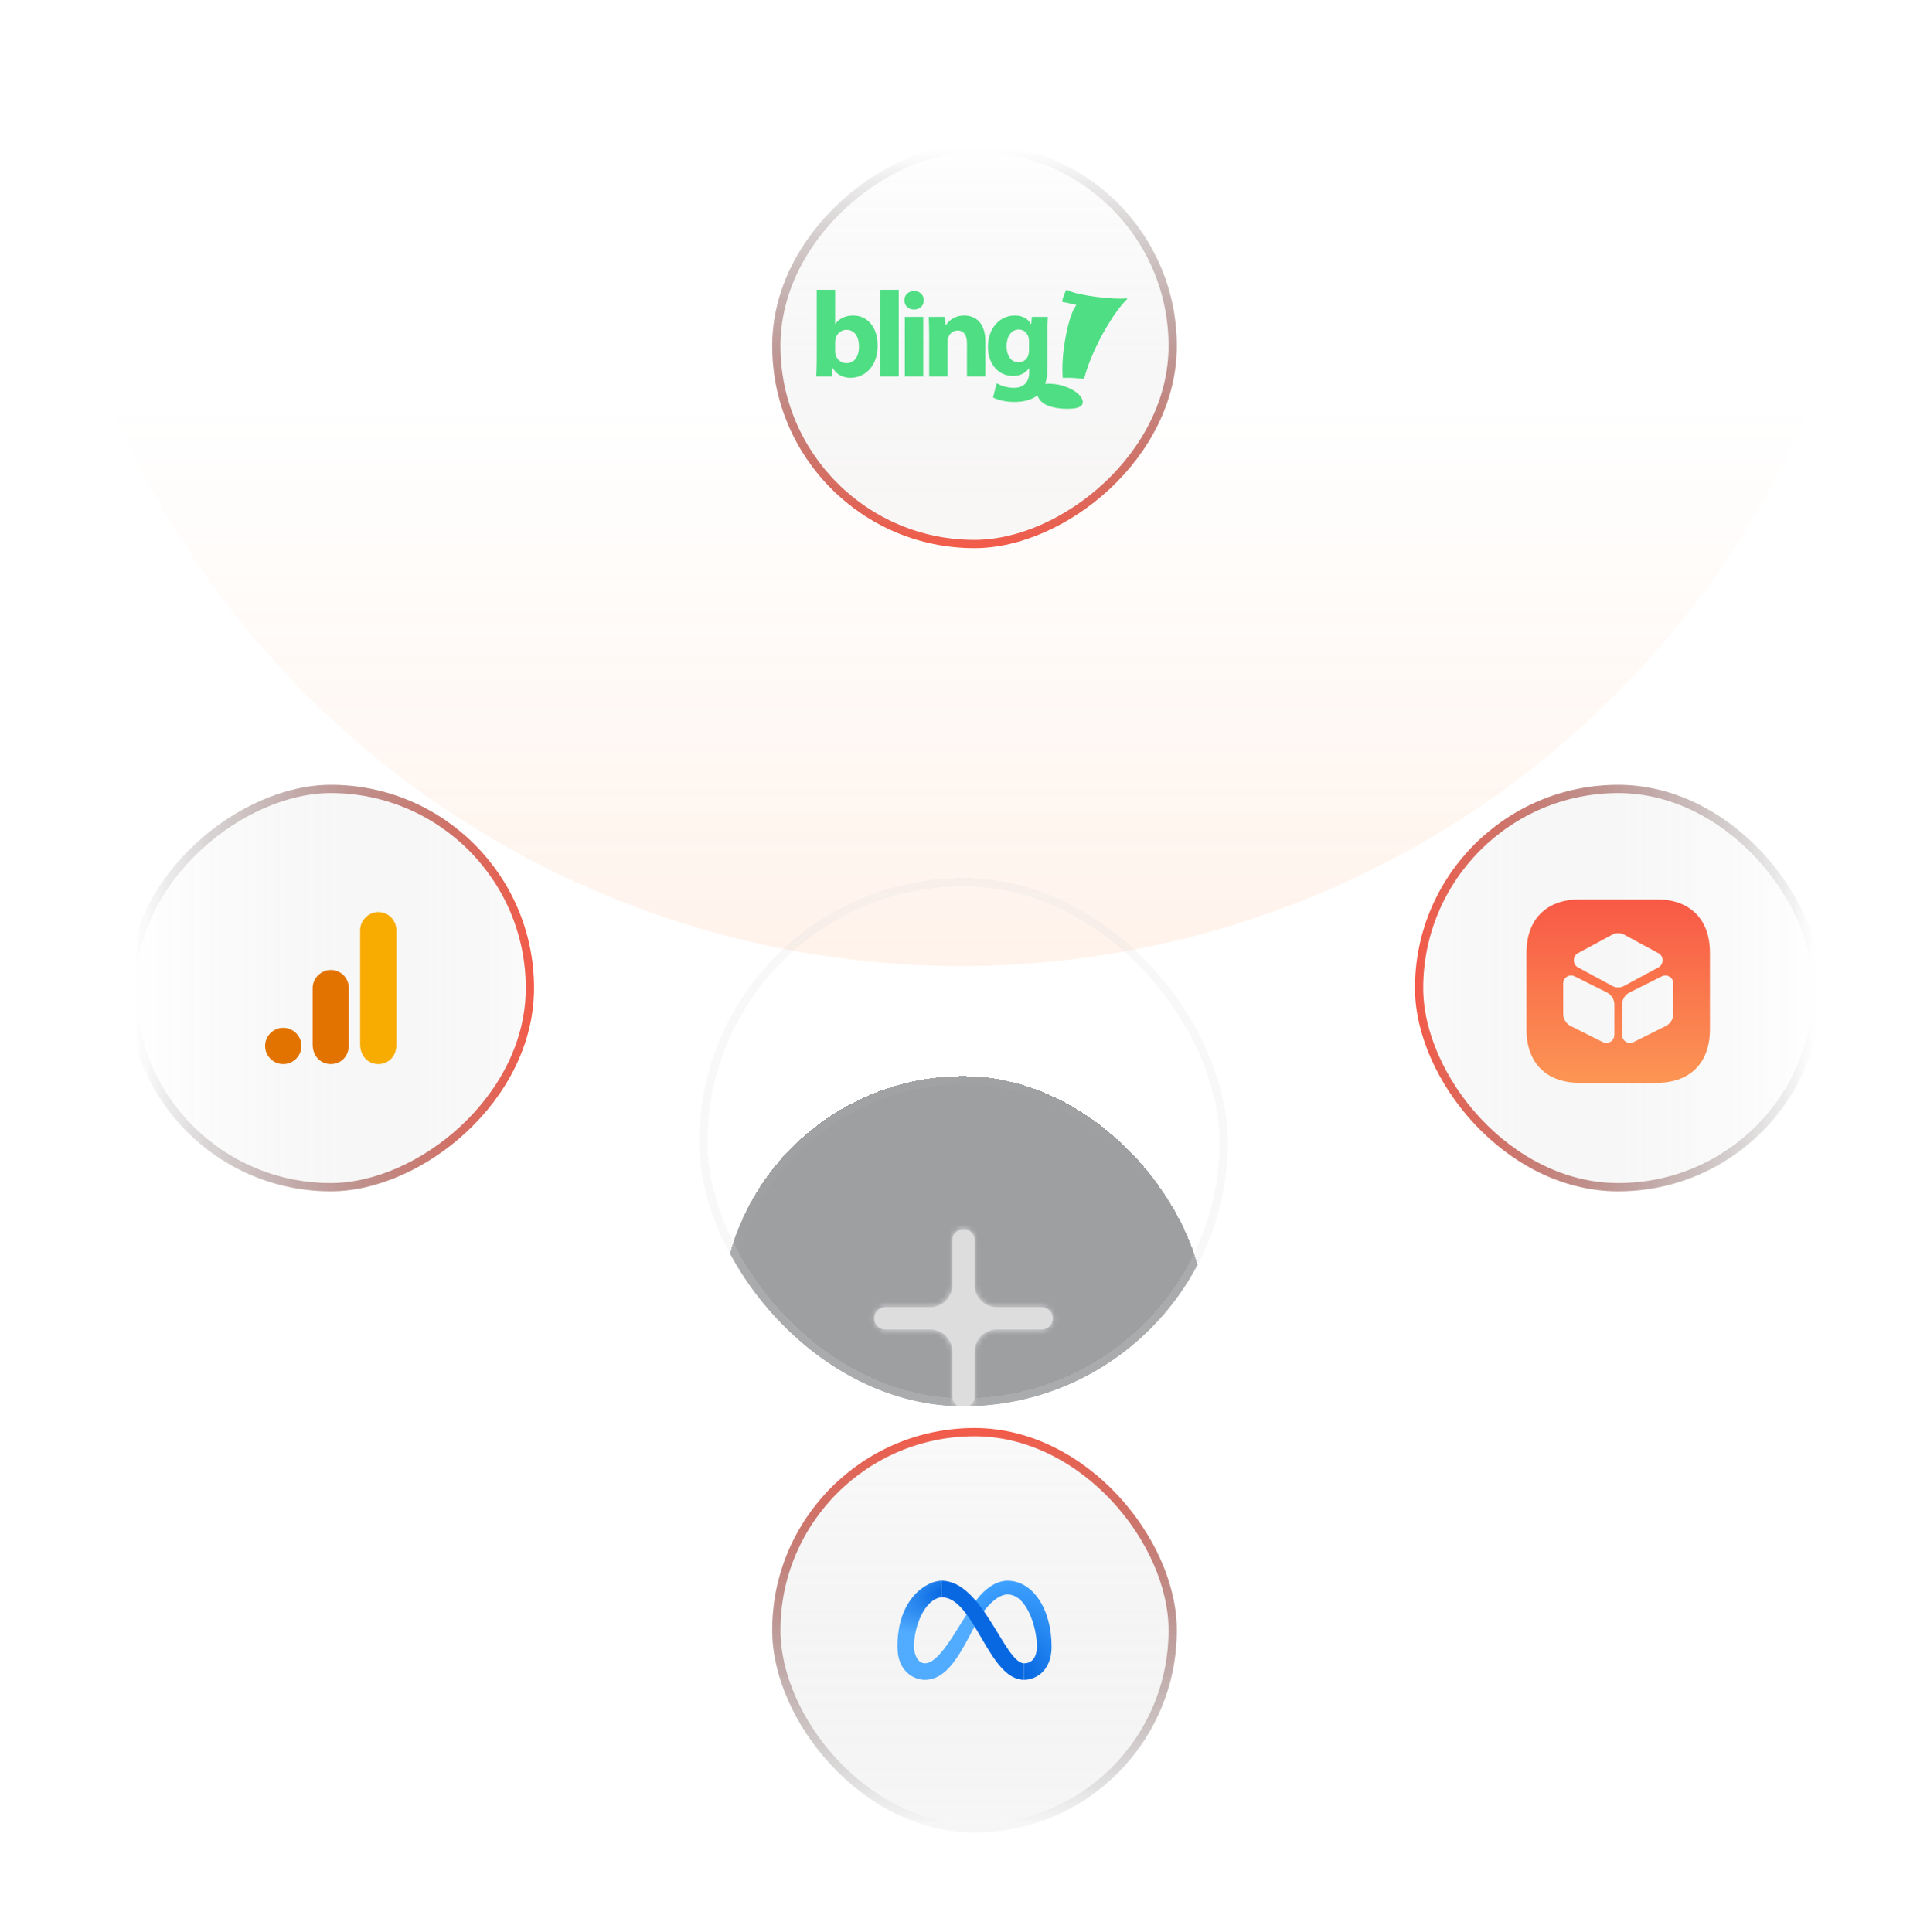 <?xml version="1.0" encoding="utf-8"?>
<svg xmlns="http://www.w3.org/2000/svg" fill="none" height="351" viewBox="0 0 350 351" width="350">
<path d="M342.5 7.49C342.5 29.552 338.155 51.398 329.712 71.781C321.269 92.164 308.894 110.684 293.294 126.284C277.694 141.884 259.174 154.259 238.791 162.702C218.408 171.145 196.562 175.49 174.5 175.49C152.438 175.49 130.592 171.145 110.209 162.702C89.826 154.259 71.306 141.884 55.706 126.284C40.106 110.684 27.731 92.164 19.288 71.781C10.845 51.398 6.5 29.552 6.5 7.49L174.5 7.49H342.5Z" fill="url(#paint0_linear_176_10875)" opacity="0.5"/>
<path clip-rule="evenodd" d="M340.993 341.99C340.801 320.635 336.502 299.512 328.326 279.773C319.959 259.573 307.694 241.218 292.233 225.757C276.772 210.296 258.417 198.032 238.217 189.664C218.016 181.297 196.365 176.99 174.5 176.99C152.635 176.99 130.984 181.297 110.783 189.664C90.582 198.032 72.228 210.296 56.767 225.757C41.306 241.218 29.041 259.573 20.674 279.773C12.498 299.512 8.199 320.635 8.007 341.99L174.5 341.99H340.993ZM342.493 341.99C342.301 320.438 337.963 299.12 329.712 279.199C321.269 258.817 308.894 240.297 293.294 224.696C277.694 209.096 259.174 196.721 238.791 188.278C218.408 179.836 196.562 175.49 174.5 175.49C152.438 175.49 130.592 179.836 110.209 188.278C89.826 196.721 71.306 209.096 55.706 224.696C40.106 240.297 27.731 258.817 19.288 279.199C11.037 299.12 6.699 320.438 6.507 341.99C6.502 342.49 6.5 342.99 6.5 343.49H8L174.5 343.49H341H342.5C342.5 342.99 342.498 342.49 342.493 341.99Z" fill="url(#paint1_angular_176_10875)" fill-rule="evenodd"/>
<g filter="url(#filter0_bi_176_10875)">
<rect fill="url(#paint2_linear_176_10875)" height="73.489" rx="36.745" transform="rotate(90 211.745 22.089)" width="73.489" x="211.745" y="22.089"/>
<rect height="71.989" rx="35.995" stroke="url(#paint3_linear_176_10875)" stroke-width="1.5" transform="rotate(90 210.995 22.839)" width="71.989" x="210.995" y="22.839"/>
<path d="M146.343 61.157C146.343 62.373 146.3 63.679 146.256 64.388L149.091 64.388L149.225 62.882L149.267 62.882C150.015 64.165 151.247 64.634 152.5 64.634C154.962 64.634 157.403 62.683 157.403 58.787C157.426 55.466 155.557 53.32 152.983 53.32C151.488 53.32 150.366 53.918 149.729 54.847L149.686 54.847L149.686 48.648L146.343 48.648L146.343 61.155L146.343 61.157ZM149.686 58.19C149.685 57.981 149.707 57.773 149.751 57.569C149.971 56.596 150.807 55.91 151.709 55.91C153.269 55.91 154.017 57.237 154.017 58.919C154.017 60.867 153.137 61.975 151.709 61.975C150.742 61.975 149.971 61.267 149.751 60.381C149.706 60.185 149.684 59.984 149.686 59.783L149.686 58.19ZM157.895 64.388L161.237 64.388L161.237 48.648L157.895 48.648L157.895 64.388ZM165.686 64.388L165.686 53.564L162.345 53.564L162.345 64.388L165.686 64.388ZM164.038 48.871C162.959 48.871 162.257 49.6 162.257 50.553C162.257 51.481 162.938 52.234 163.993 52.234C165.115 52.234 165.796 51.481 165.796 50.553C165.775 49.6 165.115 48.871 164.037 48.871L164.038 48.871ZM166.77 64.388L170.113 64.388L170.113 58.145C170.1 57.861 170.137 57.577 170.223 57.305C170.464 56.685 171.015 56.042 171.938 56.042C173.147 56.042 173.631 56.994 173.631 58.388L173.631 64.388L176.973 64.388L176.973 57.99C176.973 54.803 175.324 53.32 173.125 53.32C171.323 53.32 170.245 54.36 169.804 55.068L169.74 55.068L169.586 53.564L166.683 53.564C166.726 54.537 166.77 55.667 166.77 57.016L166.77 64.388ZM188.239 56.795C188.239 55.179 188.284 54.271 188.328 53.564L185.424 53.564L185.314 54.871L185.271 54.871C184.722 53.963 183.797 53.32 182.325 53.32C179.664 53.32 177.443 55.534 177.443 59.03C177.443 62.13 179.335 64.298 181.994 64.298C183.225 64.298 184.26 63.791 184.898 62.905L184.941 62.905L184.941 63.591C184.941 65.609 183.731 66.451 182.149 66.451C181.056 66.445 179.982 66.162 179.026 65.63L178.367 68.2C179.334 68.73 180.807 69.018 182.237 69.018C183.819 69.018 185.424 68.707 186.591 67.69C187.821 66.604 188.239 64.901 188.239 62.816L188.239 56.795ZM184.898 59.562C184.906 59.869 184.868 60.174 184.787 60.47C184.68 60.861 184.447 61.206 184.125 61.45C183.803 61.694 183.409 61.824 183.006 61.82C181.621 61.82 180.829 60.557 180.829 58.941C180.829 56.972 181.797 55.865 183.029 55.865C183.951 55.865 184.591 56.463 184.832 57.348C184.875 57.552 184.897 57.759 184.898 57.967L184.898 59.562Z" fill="#4FDE83"/>
<path d="M202.733 50.318C201.614 51.428 200.44 53.001 199.212 55.036C197.992 57.053 196.937 59.167 196.057 61.356C195.601 62.486 195.217 63.644 194.908 64.823C194.413 64.766 193.792 64.712 193.046 64.661C192.373 64.615 191.698 64.612 191.025 64.651C190.85 62.446 191.044 59.878 191.606 56.947C191.931 55.258 192.303 53.894 192.722 52.854C192.988 52.191 193.256 51.709 193.524 51.4C192.324 51.115 191.461 50.926 190.928 50.839C190.928 50.544 191.075 50.041 191.365 49.324C191.45 49.106 191.553 48.895 191.674 48.694C191.694 48.643 191.747 48.635 191.831 48.669C191.844 48.673 191.911 48.707 192.021 48.762C192.137 48.818 192.22 48.857 192.279 48.88C193.341 49.314 195.045 49.675 197.39 49.963C199.657 50.236 201.416 50.317 202.665 50.205C202.687 50.214 202.705 50.23 202.717 50.25C202.73 50.271 202.736 50.294 202.734 50.318L202.733 50.318ZM194.595 69.419C194.402 69.897 193.698 70.173 192.49 70.251C191.455 70.311 190.417 70.23 189.404 70.012C189.04 69.939 188.684 69.833 188.339 69.695C187.545 69.373 186.978 68.907 186.637 68.3C186.298 67.694 186.237 67.12 186.455 66.578C186.706 65.954 187.488 65.66 188.801 65.714C189.857 65.756 190.899 65.978 191.881 66.373C192.909 66.794 193.671 67.31 194.169 67.921C194.628 68.476 194.772 68.979 194.595 69.419Z" fill="#4FDE83"/>
</g>
<g filter="url(#filter1_bi_176_10875)">
<rect fill="url(#paint4_linear_176_10875)" height="73.843" rx="36.921" transform="rotate(-90 21.157 212.422)" width="73.843" x="21.157" y="212.422"/>
<rect height="72.343" rx="36.171" stroke="url(#paint5_linear_176_10875)" stroke-width="1.5" transform="rotate(-90 21.907 211.672)" width="72.343" x="21.907" y="211.672"/>
<path d="M63.414 164.985L63.414 185.701C63.414 188.021 65.013 189.31 66.71 189.31C68.279 189.31 70.005 188.212 70.005 185.701L70.005 165.142C70.005 163.019 68.436 161.689 66.71 161.689C64.983 161.689 63.414 163.156 63.414 164.985Z" fill="#F8AB00"/>
<path d="M54.783 175.5L54.783 185.701C54.783 188.02 56.382 189.31 58.079 189.31C59.648 189.31 61.375 188.212 61.375 185.701L61.375 175.657C61.375 173.533 59.805 172.204 58.079 172.204C56.353 172.204 54.783 173.67 54.783 175.5Z" fill="#E37300"/>
<path d="M52.743 186.014C52.743 187.834 51.267 189.31 49.447 189.31C47.628 189.31 46.151 187.834 46.151 186.014C46.151 184.195 47.628 182.719 49.447 182.719C51.267 182.719 52.743 184.195 52.743 186.014Z" fill="#E37300"/>
</g>
<g filter="url(#filter2_di_176_10875)">
<g clip-path="url(#clip0_176_10875)">
<g filter="url(#filter3_bdi_176_10875)">
<rect fill="#BBBCBD" fill-opacity="0.1" height="88" rx="44" shape-rendering="crispEdges" width="88" x="131" y="131.5"/>
<rect fill="#181A1F" fill-opacity="0.4" height="88" rx="44" shape-rendering="crispEdges" width="88" x="131" y="131.5"/>
<rect height="86.5" rx="43.25" shape-rendering="crispEdges" stroke="url(#paint6_linear_176_10875)" stroke-opacity="0.25" stroke-width="1.5" width="86.5" x="131.75" y="132.25"/>
<mask fill="white" id="path-17-inside-1_176_10875">
<path clip-rule="evenodd" d="M177.027 161.308C177.027 160.188 176.12 159.28 175 159.28C173.88 159.28 172.973 160.188 172.973 161.308V169.473C172.973 171.682 171.182 173.473 168.973 173.473H160.808C159.688 173.473 158.78 174.38 158.78 175.5C158.78 176.62 159.688 177.527 160.808 177.527H168.973C171.182 177.527 172.973 179.318 172.973 181.527V189.692C172.973 190.812 173.88 191.72 175 191.72C176.12 191.72 177.027 190.812 177.027 189.692V181.527C177.027 179.318 178.818 177.527 181.027 177.527H189.192C190.312 177.527 191.22 176.62 191.22 175.5C191.22 174.38 190.312 173.473 189.192 173.473H181.027C178.818 173.473 177.027 171.682 177.027 169.473V161.308Z" fill-rule="evenodd"/>
</mask>
<path clip-rule="evenodd" d="M177.027 161.308C177.027 160.188 176.12 159.28 175 159.28C173.88 159.28 172.973 160.188 172.973 161.308V169.473C172.973 171.682 171.182 173.473 168.973 173.473H160.808C159.688 173.473 158.78 174.38 158.78 175.5C158.78 176.62 159.688 177.527 160.808 177.527H168.973C171.182 177.527 172.973 179.318 172.973 181.527V189.692C172.973 190.812 173.88 191.72 175 191.72C176.12 191.72 177.027 190.812 177.027 189.692V181.527C177.027 179.318 178.818 177.527 181.027 177.527H189.192C190.312 177.527 191.22 176.62 191.22 175.5C191.22 174.38 190.312 173.473 189.192 173.473H181.027C178.818 173.473 177.027 171.682 177.027 169.473V161.308Z" fill="#DDDDDE" fill-rule="evenodd"/>
<path d="M174.473 169.473V161.308H171.473V169.473H174.473ZM160.808 174.973H168.973V171.973H160.808V174.973ZM168.973 176.027H160.808V179.027H168.973V176.027ZM174.473 189.692V181.527H171.473V189.692H174.473ZM175.527 181.527V189.692H178.527V181.527H175.527ZM189.192 176.027H181.027V179.027H189.192V176.027ZM181.027 174.973H189.192V171.973H181.027V174.973ZM175.527 161.308V169.473H178.527V161.308H175.527ZM181.027 171.973C179.647 171.973 178.527 170.853 178.527 169.473H175.527C175.527 172.51 177.99 174.973 181.027 174.973V171.973ZM192.72 175.5C192.72 173.552 191.14 171.973 189.192 171.973V174.973C189.484 174.973 189.72 175.209 189.72 175.5H192.72ZM189.192 179.027C191.14 179.027 192.72 177.448 192.72 175.5H189.72C189.72 175.791 189.484 176.027 189.192 176.027V179.027ZM178.527 181.527C178.527 180.147 179.647 179.027 181.027 179.027V176.027C177.99 176.027 175.527 178.49 175.527 181.527H178.527ZM175 193.22C176.948 193.22 178.527 191.64 178.527 189.692H175.527C175.527 189.984 175.291 190.22 175 190.22V193.22ZM171.473 189.692C171.473 191.64 173.052 193.22 175 193.22V190.22C174.709 190.22 174.473 189.984 174.473 189.692H171.473ZM168.973 179.027C170.353 179.027 171.473 180.147 171.473 181.527H174.473C174.473 178.49 172.01 176.027 168.973 176.027V179.027ZM157.28 175.5C157.28 177.448 158.86 179.027 160.808 179.027V176.027C160.516 176.027 160.28 175.791 160.28 175.5H157.28ZM160.808 171.973C158.86 171.973 157.28 173.552 157.28 175.5H160.28C160.28 175.209 160.516 174.973 160.808 174.973V171.973ZM171.473 169.473C171.473 170.853 170.353 171.973 168.973 171.973V174.973C172.01 174.973 174.473 172.51 174.473 169.473H171.473ZM175 160.78C175.291 160.78 175.527 161.016 175.527 161.308H178.527C178.527 159.36 176.948 157.78 175 157.78V160.78ZM175 157.78C173.052 157.78 171.473 159.36 171.473 161.308H174.473C174.473 161.016 174.709 160.78 175 160.78V157.78Z" fill="#DDDDDE" mask="url(#path-17-inside-1_176_10875)"/>
</g>
</g>
<rect height="94.5" rx="47.25" shape-rendering="crispEdges" stroke="#DDDDDE" stroke-opacity="0.2" stroke-width="1.5" width="94.5" x="127.75" y="128.25"/>
</g>
<g filter="url(#filter4_bi_176_10875)">
<rect fill="url(#paint7_linear_176_10875)" height="73.843" rx="36.921" transform="rotate(-180 328.843 212.422)" width="73.843" x="328.843" y="212.422"/>
<rect height="72.343" rx="36.171" stroke="url(#paint8_linear_176_10875)" stroke-width="1.5" transform="rotate(-180 328.093 211.672)" width="72.343" x="328.093" y="211.672"/>
<path d="M298.904 159.384L284.937 159.384C278.871 159.384 275.254 163.017 275.254 169.084L275.254 183.034C275.254 189.1 278.871 192.717 284.937 192.717L298.887 192.717C304.954 192.717 308.571 189.1 308.571 183.034L308.571 169.084C308.587 163.017 304.971 159.384 298.904 159.384ZM291.204 184.034C291.204 184.534 290.954 184.984 290.521 185.25C290.287 185.4 290.037 185.467 289.771 185.467C289.554 185.467 289.337 185.417 289.121 185.317L283.287 182.4C282.454 181.967 281.921 181.117 281.921 180.167L281.921 174.65C281.921 174.15 282.171 173.7 282.604 173.434C283.037 173.167 283.554 173.15 284.004 173.367L289.837 176.284C290.687 176.717 291.221 177.567 291.221 178.517L291.221 184.034L291.204 184.034ZM290.854 175.117L284.587 171.734C284.137 171.484 283.854 171 283.854 170.45C283.854 169.917 284.137 169.417 284.587 169.167L290.854 165.784C291.521 165.434 292.304 165.434 292.971 165.784L299.237 169.167C299.687 169.417 299.971 169.9 299.971 170.45C299.971 171 299.687 171.484 299.237 171.734L292.971 175.117C292.637 175.3 292.271 175.384 291.904 175.384C291.537 175.384 291.187 175.3 290.854 175.117ZM301.921 180.167C301.921 181.117 301.387 181.984 300.537 182.4L294.704 185.317C294.504 185.417 294.287 185.467 294.054 185.467C293.787 185.467 293.537 185.4 293.304 185.25C292.871 184.984 292.621 184.534 292.621 184.034L292.621 178.517C292.621 177.567 293.154 176.7 294.004 176.284L299.837 173.367C300.287 173.15 300.804 173.167 301.237 173.434C301.671 173.7 301.921 174.15 301.921 174.65L301.921 180.167Z" fill="url(#paint9_linear_176_10875)"/>
</g>
<g filter="url(#filter5_bi_176_10875)">
<rect fill="url(#paint10_linear_176_10875)" height="73.489" rx="36.745" transform="rotate(-180 211.745 328.911)" width="73.489" x="211.745" y="328.911"/>
<rect height="71.989" rx="35.995" stroke="url(#paint11_linear_176_10875)" stroke-width="1.5" transform="rotate(-180 210.995 328.161)" width="71.989" x="210.995" y="328.161"/>
<path d="M189.001 295.166C189.001 288.166 185.501 283.166 181.001 283.166C177.501 283.166 175.001 287.166 175.001 287.166C173.001 290.166 173.001 295.666 176.001 289.666C176.001 289.666 178.501 285.666 181.001 285.666C184.501 285.666 186.345 291.666 186.345 295.166C186.345 296.166 186.001 298.166 184.001 298.166L184.001 301.166C186.001 301.166 189.001 299.666 189.001 295.166Z" fill="url(#paint12_radial_176_10875)"/>
<path d="M169.001 283.166L169.001 286.166C165.801 286.566 164.001 291.666 164.001 295.166C164.001 296.166 164.501 298.166 166.001 298.166C168.501 298.166 171.376 292.646 174.001 288.609C175.395 286.465 176.782 288.306 175.724 290.166C173.218 294.574 170.708 301.166 166.001 301.166C164.001 301.166 161.001 299.666 161.001 295.166C161.001 286.166 166.501 283.166 169.001 283.166Z" fill="url(#paint13_radial_176_10875)"/>
<path d="M184.001 298.166C180.501 298.166 176.501 283.166 169.001 283.166L169.001 286.166C175.001 286.166 177.501 301.166 184.001 301.166L184.001 298.166Z" fill="#0768E1"/>
</g>
<defs>
<filter color-interpolation-filters="sRGB" filterUnits="userSpaceOnUse" height="273.489" id="filter0_bi_176_10875" width="273.489" x="38.256" y="-77.911">
<feFlood flood-opacity="0" result="BackgroundImageFix"/>
<feGaussianBlur in="BackgroundImageFix" stdDeviation="50"/>
<feComposite in2="SourceAlpha" operator="in" result="effect1_backgroundBlur_176_10875"/>
<feBlend in="SourceGraphic" in2="effect1_backgroundBlur_176_10875" mode="normal" result="shape"/>
<feColorMatrix in="SourceAlpha" result="hardAlpha" type="matrix" values="0 0 0 0 0 0 0 0 0 0 0 0 0 0 0 0 0 0 127 0"/>
<feOffset dx="2" dy="4"/>
<feGaussianBlur stdDeviation="8"/>
<feComposite in2="hardAlpha" k2="-1" k3="1" operator="arithmetic"/>
<feColorMatrix type="matrix" values="0 0 0 0 0.867 0 0 0 0 0.867 0 0 0 0 0.871 0 0 0 0.1 0"/>
<feBlend in2="shape" mode="normal" result="effect2_innerShadow_176_10875"/>
</filter>
<filter color-interpolation-filters="sRGB" filterUnits="userSpaceOnUse" height="273.843" id="filter1_bi_176_10875" width="273.843" x="-78.843" y="38.579">
<feFlood flood-opacity="0" result="BackgroundImageFix"/>
<feGaussianBlur in="BackgroundImageFix" stdDeviation="50"/>
<feComposite in2="SourceAlpha" operator="in" result="effect1_backgroundBlur_176_10875"/>
<feBlend in="SourceGraphic" in2="effect1_backgroundBlur_176_10875" mode="normal" result="shape"/>
<feColorMatrix in="SourceAlpha" result="hardAlpha" type="matrix" values="0 0 0 0 0 0 0 0 0 0 0 0 0 0 0 0 0 0 127 0"/>
<feOffset dx="2" dy="4"/>
<feGaussianBlur stdDeviation="8"/>
<feComposite in2="hardAlpha" k2="-1" k3="1" operator="arithmetic"/>
<feColorMatrix type="matrix" values="0 0 0 0 0.867 0 0 0 0 0.867 0 0 0 0 0.871 0 0 0 0.1 0"/>
<feBlend in2="shape" mode="normal" result="effect2_innerShadow_176_10875"/>
</filter>
<filter color-interpolation-filters="sRGB" filterUnits="userSpaceOnUse" height="136" id="filter2_di_176_10875" width="112" x="119" y="127.5">
<feFlood flood-opacity="0" result="BackgroundImageFix"/>
<feColorMatrix in="SourceAlpha" result="hardAlpha" type="matrix" values="0 0 0 0 0 0 0 0 0 0 0 0 0 0 0 0 0 0 127 0"/>
<feMorphology in="SourceAlpha" operator="erode" radius="16" result="effect1_dropShadow_176_10875"/>
<feOffset dy="32"/>
<feGaussianBlur stdDeviation="12"/>
<feComposite in2="hardAlpha" operator="out"/>
<feColorMatrix type="matrix" values="0 0 0 0 0 0 0 0 0 0 0 0 0 0 0 0 0 0 0.4 0"/>
<feBlend in2="BackgroundImageFix" mode="multiply" result="effect1_dropShadow_176_10875"/>
<feBlend in="SourceGraphic" in2="effect1_dropShadow_176_10875" mode="normal" result="shape"/>
<feColorMatrix in="SourceAlpha" result="hardAlpha" type="matrix" values="0 0 0 0 0 0 0 0 0 0 0 0 0 0 0 0 0 0 127 0"/>
<feOffset/>
<feGaussianBlur stdDeviation="4"/>
<feComposite in2="hardAlpha" k2="-1" k3="1" operator="arithmetic"/>
<feColorMatrix type="matrix" values="0 0 0 0 0.973 0 0 0 0 0.973 0 0 0 0 0.973 0 0 0 0.25 0"/>
<feBlend in2="shape" mode="normal" result="effect2_innerShadow_176_10875"/>
</filter>
<filter color-interpolation-filters="sRGB" filterUnits="userSpaceOnUse" height="158" id="filter3_bdi_176_10875" width="148" x="101" y="101.5">
<feFlood flood-opacity="0" result="BackgroundImageFix"/>
<feGaussianBlur in="BackgroundImageFix" stdDeviation="15"/>
<feComposite in2="SourceAlpha" operator="in" result="effect1_backgroundBlur_176_10875"/>
<feColorMatrix in="SourceAlpha" result="hardAlpha" type="matrix" values="0 0 0 0 0 0 0 0 0 0 0 0 0 0 0 0 0 0 127 0"/>
<feMorphology in="SourceAlpha" operator="erode" radius="16" result="effect2_dropShadow_176_10875"/>
<feOffset dy="32"/>
<feGaussianBlur stdDeviation="12"/>
<feComposite in2="hardAlpha" operator="out"/>
<feColorMatrix type="matrix" values="0 0 0 0 0.094 0 0 0 0 0.102 0 0 0 0 0.122 0 0 0 0.4 0"/>
<feBlend in2="effect1_backgroundBlur_176_10875" mode="multiply" result="effect2_dropShadow_176_10875"/>
<feBlend in="SourceGraphic" in2="effect2_dropShadow_176_10875" mode="normal" result="shape"/>
<feColorMatrix in="SourceAlpha" result="hardAlpha" type="matrix" values="0 0 0 0 0 0 0 0 0 0 0 0 0 0 0 0 0 0 127 0"/>
<feOffset/>
<feGaussianBlur stdDeviation="4"/>
<feComposite in2="hardAlpha" k2="-1" k3="1" operator="arithmetic"/>
<feColorMatrix type="matrix" values="0 0 0 0 0.867 0 0 0 0 0.867 0 0 0 0 0.871 0 0 0 1 0"/>
<feBlend in2="shape" mode="normal" result="effect3_innerShadow_176_10875"/>
</filter>
<filter color-interpolation-filters="sRGB" filterUnits="userSpaceOnUse" height="273.843" id="filter4_bi_176_10875" width="273.843" x="155" y="38.579">
<feFlood flood-opacity="0" result="BackgroundImageFix"/>
<feGaussianBlur in="BackgroundImageFix" stdDeviation="50"/>
<feComposite in2="SourceAlpha" operator="in" result="effect1_backgroundBlur_176_10875"/>
<feBlend in="SourceGraphic" in2="effect1_backgroundBlur_176_10875" mode="normal" result="shape"/>
<feColorMatrix in="SourceAlpha" result="hardAlpha" type="matrix" values="0 0 0 0 0 0 0 0 0 0 0 0 0 0 0 0 0 0 127 0"/>
<feOffset dx="2" dy="4"/>
<feGaussianBlur stdDeviation="8"/>
<feComposite in2="hardAlpha" k2="-1" k3="1" operator="arithmetic"/>
<feColorMatrix type="matrix" values="0 0 0 0 0.867 0 0 0 0 0.867 0 0 0 0 0.871 0 0 0 0.1 0"/>
<feBlend in2="shape" mode="normal" result="effect2_innerShadow_176_10875"/>
</filter>
<filter color-interpolation-filters="sRGB" filterUnits="userSpaceOnUse" height="273.489" id="filter5_bi_176_10875" width="273.489" x="38.256" y="155.422">
<feFlood flood-opacity="0" result="BackgroundImageFix"/>
<feGaussianBlur in="BackgroundImageFix" stdDeviation="50"/>
<feComposite in2="SourceAlpha" operator="in" result="effect1_backgroundBlur_176_10875"/>
<feBlend in="SourceGraphic" in2="effect1_backgroundBlur_176_10875" mode="normal" result="shape"/>
<feColorMatrix in="SourceAlpha" result="hardAlpha" type="matrix" values="0 0 0 0 0 0 0 0 0 0 0 0 0 0 0 0 0 0 127 0"/>
<feOffset dx="2" dy="4"/>
<feGaussianBlur stdDeviation="8"/>
<feComposite in2="hardAlpha" k2="-1" k3="1" operator="arithmetic"/>
<feColorMatrix type="matrix" values="0 0 0 0 0.867 0 0 0 0 0.867 0 0 0 0 0.871 0 0 0 0.1 0"/>
<feBlend in2="shape" mode="normal" result="effect2_innerShadow_176_10875"/>
</filter>
<linearGradient gradientUnits="userSpaceOnUse" id="paint0_linear_176_10875" x1="175" x2="175" y1="-161" y2="175">
<stop offset="0.16" stop-color="#FC9554" stop-opacity="0"/>
<stop offset="0.698" stop-color="#FC9554" stop-opacity="0"/>
<stop offset="1" stop-color="#FF8132" stop-opacity="0.2"/>
</linearGradient>
<radialGradient cx="0" cy="0" gradientTransform="translate(174.5 259.49) rotate(90) scale(84 168)" gradientUnits="userSpaceOnUse" id="paint1_angular_176_10875" r="1">
<stop offset="0.352" stop-color="#FC9554" stop-opacity="0"/>
<stop offset="0.498" stop-color="#FC9554" stop-opacity="0.1"/>
<stop offset="0.648" stop-color="#FC9554" stop-opacity="0"/>
</radialGradient>
<linearGradient gradientUnits="userSpaceOnUse" id="paint2_linear_176_10875" x1="285.234" x2="211.656" y1="58.834" y2="58.834">
<stop stop-color="#DDDDDE" stop-opacity="0.15"/>
<stop offset="1" stop-color="#525357" stop-opacity="0"/>
</linearGradient>
<linearGradient gradientUnits="userSpaceOnUse" id="paint3_linear_176_10875" x1="211.745" x2="285.234" y1="58.834" y2="58.834">
<stop stop-color="#181A1F" stop-opacity="0"/>
<stop offset="1" stop-color="#F85946"/>
</linearGradient>
<linearGradient gradientUnits="userSpaceOnUse" id="paint4_linear_176_10875" x1="58.079" x2="58.079" y1="286.265" y2="212.265">
<stop stop-color="#DDDDDE" stop-opacity="0.15"/>
<stop offset="0.989" stop-color="#525357" stop-opacity="0"/>
</linearGradient>
<linearGradient gradientUnits="userSpaceOnUse" id="paint5_linear_176_10875" x1="58.079" x2="58.079" y1="286.265" y2="212.422">
<stop stop-color="#F85946"/>
<stop offset="1" stop-color="#181A1F" stop-opacity="0"/>
</linearGradient>
<linearGradient gradientUnits="userSpaceOnUse" id="paint6_linear_176_10875" x1="175" x2="213.282" y1="131.5" y2="228.135">
<stop stop-color="#DDDDDE" stop-opacity="0.1"/>
<stop offset="0.4" stop-color="#BBBCBD" stop-opacity="0"/>
<stop offset="0.6" stop-color="#BBBCBD" stop-opacity="0"/>
<stop offset="1" stop-color="#999A9C" stop-opacity="0.1"/>
</linearGradient>
<linearGradient gradientUnits="userSpaceOnUse" id="paint7_linear_176_10875" x1="402.686" x2="328.686" y1="249.343" y2="249.343">
<stop stop-color="#DDDDDE" stop-opacity="0.15"/>
<stop offset="1" stop-color="#525357" stop-opacity="0"/>
</linearGradient>
<linearGradient gradientUnits="userSpaceOnUse" id="paint8_linear_176_10875" x1="328.843" x2="402.686" y1="249.343" y2="249.343">
<stop stop-color="#181A1F" stop-opacity="0"/>
<stop offset="1" stop-color="#F85946"/>
</linearGradient>
<linearGradient gradientUnits="userSpaceOnUse" id="paint9_linear_176_10875" x1="291.912" x2="291.912" y1="159.384" y2="192.717">
<stop stop-color="#F85946"/>
<stop offset="1" stop-color="#FC9554"/>
</linearGradient>
<linearGradient gradientUnits="userSpaceOnUse" id="paint10_linear_176_10875" x1="248.49" x2="248.49" y1="402.822" y2="328.822">
<stop stop-color="#DDDDDE" stop-opacity="0.15"/>
<stop offset="1" stop-color="#525357" stop-opacity="0.05"/>
</linearGradient>
<linearGradient gradientUnits="userSpaceOnUse" id="paint11_linear_176_10875" x1="248.49" x2="248.49" y1="402.4" y2="328.911">
<stop stop-color="#F85946"/>
<stop offset="1" stop-color="#181A1F" stop-opacity="0"/>
</linearGradient>
<radialGradient cx="0" cy="0" gradientTransform="translate(184.001 300.166) rotate(-101.31) scale(17.847 13.881)" gradientUnits="userSpaceOnUse" id="paint12_radial_176_10875" r="1">
<stop stop-color="#0768E1"/>
<stop offset="1" stop-color="#40A3FF"/>
</radialGradient>
<radialGradient cx="0" cy="0" gradientTransform="translate(169.001 285.166) rotate(154.537) scale(11.63 6.1)" gradientUnits="userSpaceOnUse" id="paint13_radial_176_10875" r="1">
<stop stop-color="#0768E1"/>
<stop offset="1" stop-color="#51ABFF"/>
</radialGradient>
<clipPath id="clip0_176_10875">
<rect fill="white" height="96" rx="48" width="96" x="127" y="127.5"/>
</clipPath>
</defs>
</svg>